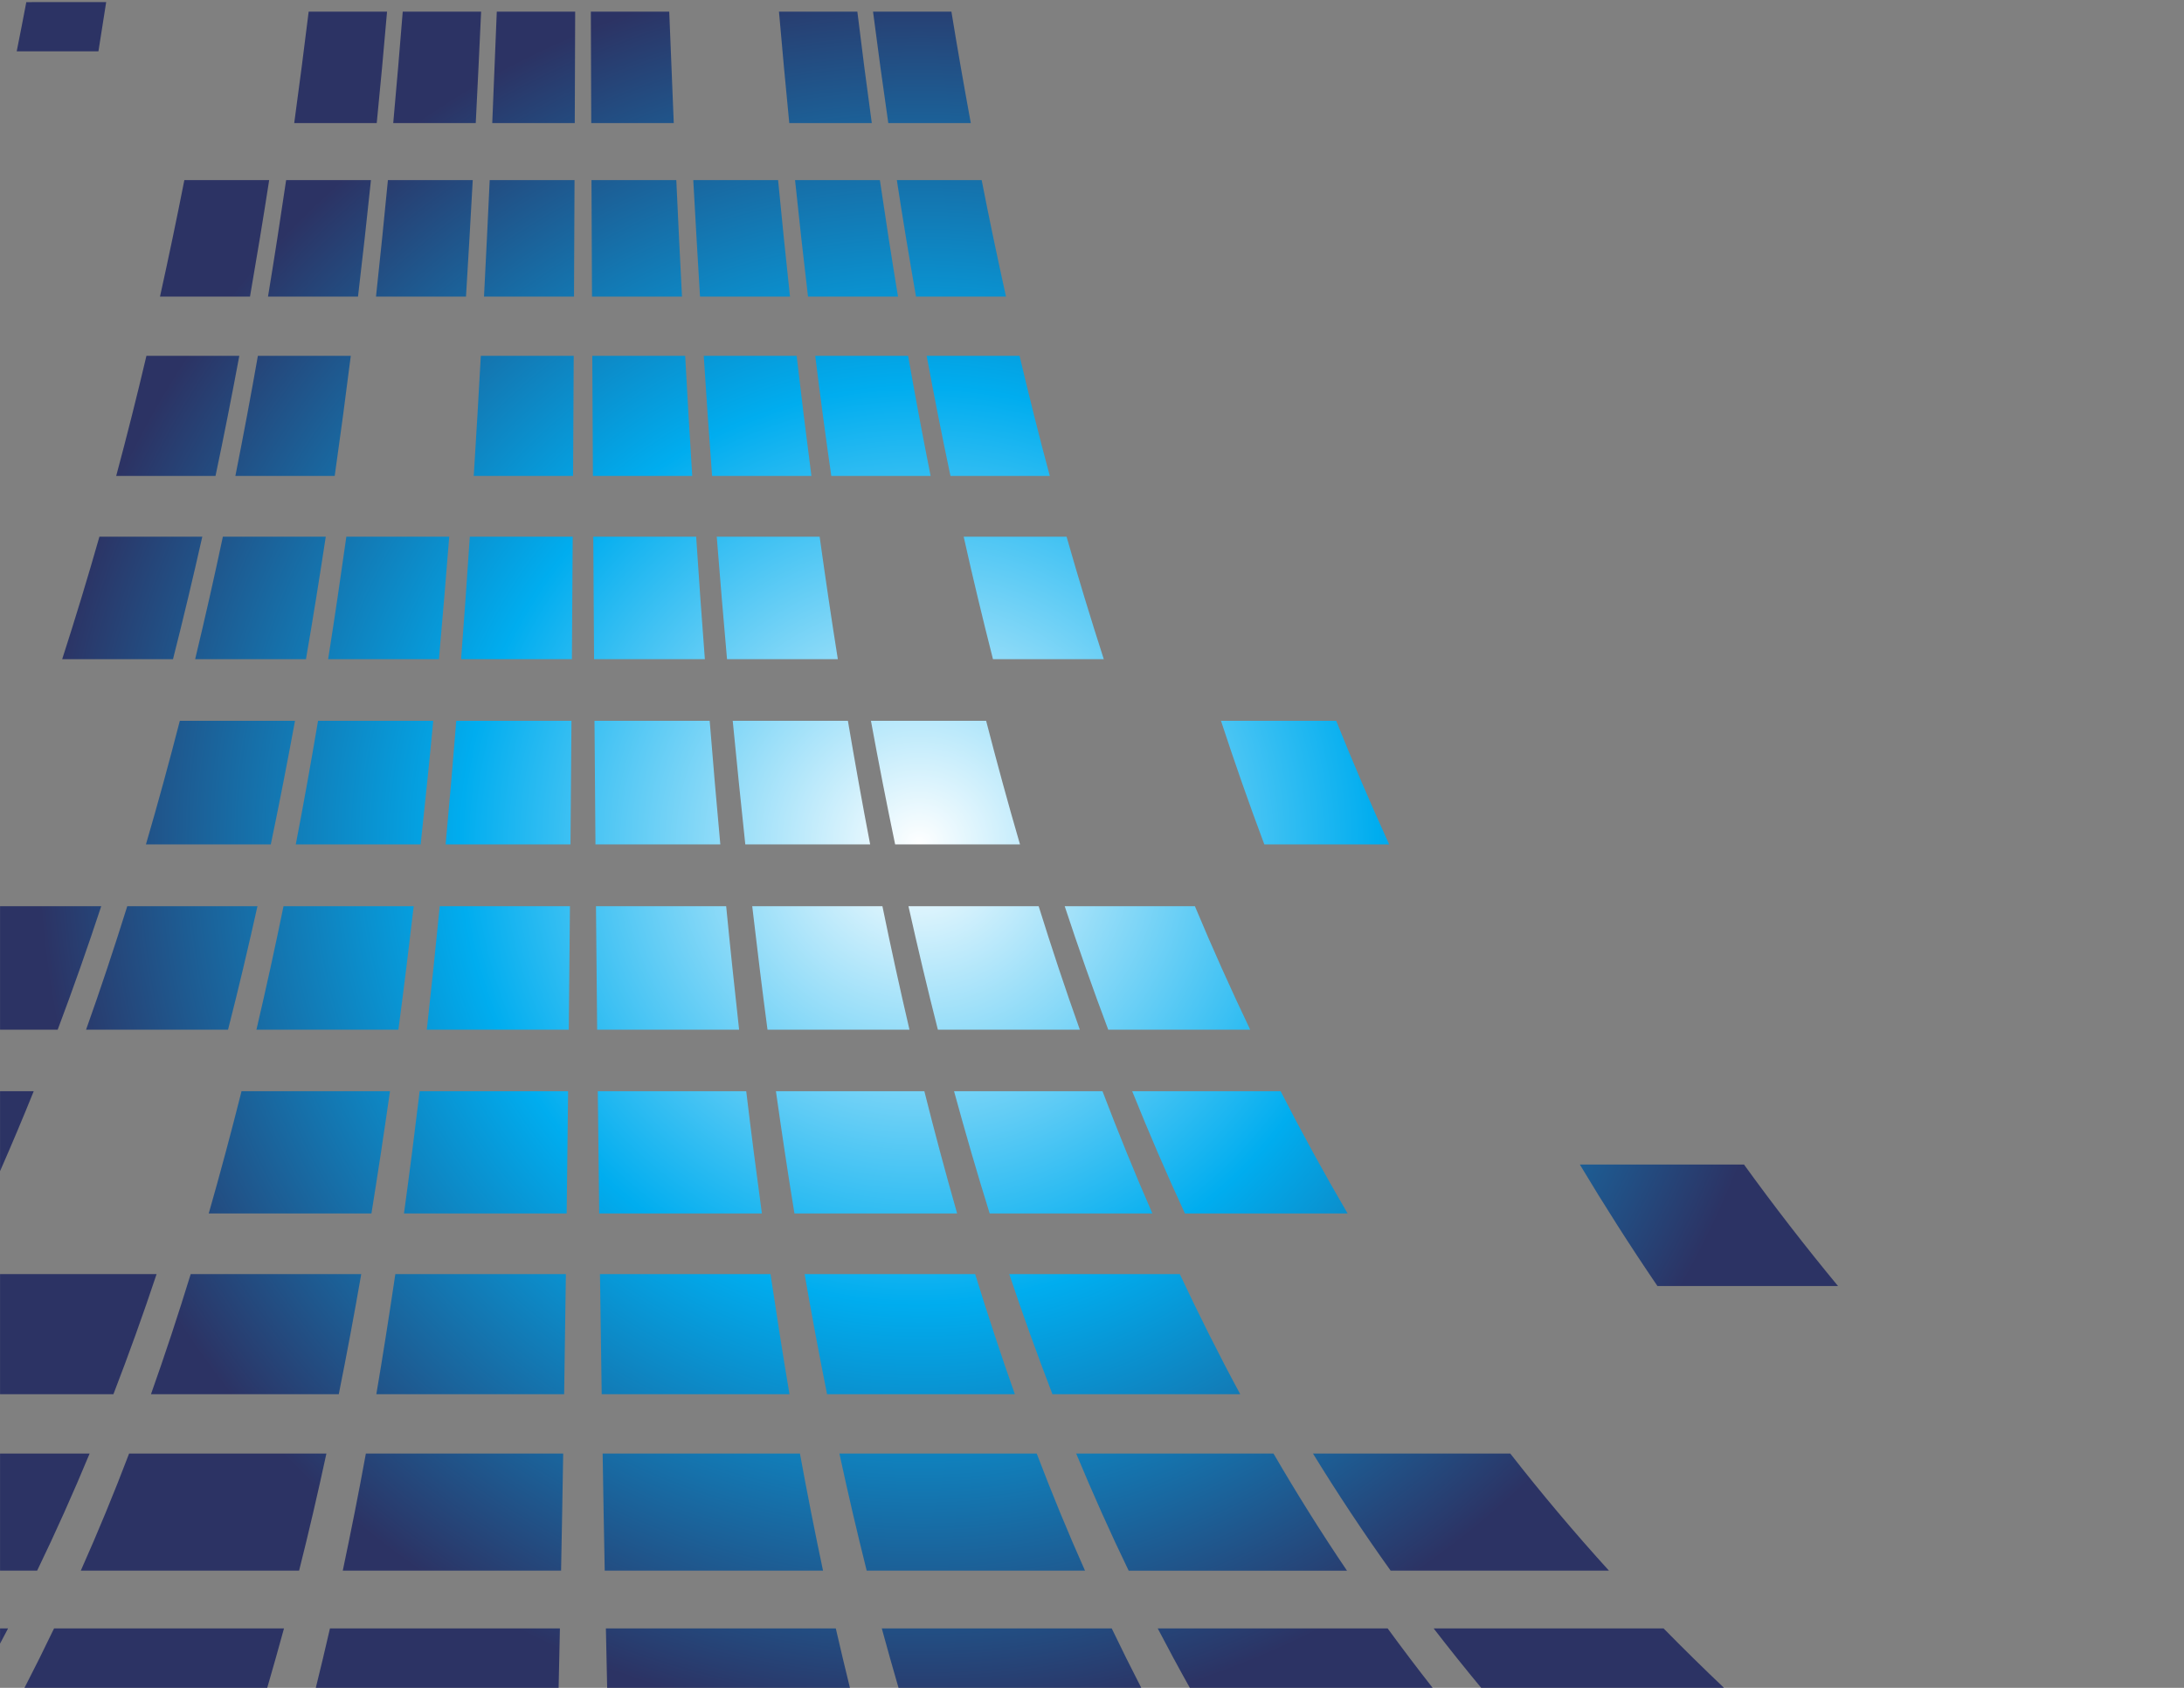 <?xml version="1.0" encoding="UTF-8" standalone="no"?>
<!-- Created with Inkscape (http://www.inkscape.org/) -->

<svg
   xmlns:dc="http://purl.org/dc/elements/1.1/"
   xmlns:cc="http://creativecommons.org/ns#"
   xmlns:rdf="http://www.w3.org/1999/02/22-rdf-syntax-ns#"
   xmlns:svg="http://www.w3.org/2000/svg"
   xmlns="http://www.w3.org/2000/svg"
   xmlns:sodipodi="http://sodipodi.sourceforge.net/DTD/sodipodi-0.dtd"
   xmlns:inkscape="http://www.inkscape.org/namespaces/inkscape"
   version="1.1"
   id="svg8525"
   xml:space="preserve"
   width="1056"
   height="816"
   viewBox="0 0 1056 816"
   sodipodi:docname="tiles-explosion-blue-freesvg.org.svg"
   inkscape:version="0.92.4 (5da689c313, 2019-01-14)"><rect x="0" y="0" width="1056" height="816" fill="#808080" stroke="none"/><defs
     id="defs8529"><clipPath
       clipPathUnits="userSpaceOnUse"
       id="clipPath8541"><path
         d="M 0,612 H 792 V 0 H 0 Z"
         id="path8539"
         inkscape:connector-curvature="0" /></clipPath><radialGradient
       fx="0"
       fy="0"
       cx="0"
       cy="0"
       r="1"
       gradientUnits="userSpaceOnUse"
       gradientTransform="matrix(319.857,0,0,-319.857,333.36,305.606)"
       spreadMethod="pad"
       id="radialGradient8561"><stop
         style="stop-opacity:1;stop-color:#ffffff"
         offset="0"
         id="stop8555" /><stop
         style="stop-opacity:1;stop-color:#00adef"
         offset="0.52"
         id="stop8557" /><stop
         style="stop-opacity:1;stop-color:#2c3364"
         offset="1"
         id="stop8559" /></radialGradient></defs><sodipodi:namedview
     pagecolor="#ffffff"
     bordercolor="#666666"
     borderopacity="1"
     objecttolerance="10"
     gridtolerance="10"
     guidetolerance="10"
     inkscape:pageopacity="0"
     inkscape:pageshadow="2"
     inkscape:window-width="1920"
     inkscape:window-height="1018"
     id="namedview8527"
     showgrid="false"
     inkscape:zoom="0.42629187"
     inkscape:cx="568.77966"
     inkscape:cy="397.62712"
     inkscape:window-x="-8"
     inkscape:window-y="-8"
     inkscape:window-maximized="1"
     inkscape:current-layer="g8533" /><g
     id="g8533"
     inkscape:groupmode="layer"
     inkscape:label="tiles-30-publicdomainvectors [Converted]"
     transform="matrix(1.333,0,0,-1.333,0,816)"><g
       id="g8535"><g
         id="g8537"
         clip-path="url(#clipPath8541)"><g
           id="g8543"><g
             id="g8545"><g
               id="g8551"><g
                 id="g8553"><path
                   d="M 9.541,611.382 C 8.424,605.467 7.266,599.521 6.062,593.547 h 29.646 c 0.967,5.977 1.902,11.922 2.805,17.835 z M 66.868,546.83 C 64.121,532.848 61.17,518.767 58.037,504.587 h 32.647 c 2.456,14.188 4.79,28.268 6.951,42.243 z M 53.114,483.103 c -3.4,-14.475 -7.064,-29 -10.968,-43.575 H 78.17 c 3.087,14.582 5.934,29.119 8.636,43.575 z M 36.059,417.501 C 31.845,402.696 27.339,387.888 22.556,373.075 H 62.75 c 3.773,14.821 7.295,29.645 10.628,44.426 z M 0.018,238.704 h 20.905 c 5.596,14.859 10.85,29.791 15.793,44.779 H 0.018 Z m 0,-51.307 c 4.234,9.624 8.3,19.297 12.217,28.999 H 0.018 Z m 111.944,420.538 c -1.631,-13.319 -3.38,-26.796 -5.238,-40.414 h 29.93 c 1.352,13.616 2.601,27.094 3.74,40.414 z m -8.175,-61.105 c -2.059,-13.967 -4.231,-28.057 -6.576,-42.243 h 32.648 c 1.668,14.194 3.251,28.273 4.695,42.243 z M 93.542,483.103 c -2.539,-14.457 -5.273,-28.981 -8.167,-43.575 h 36.03 c 2.075,14.598 4.02,29.125 5.832,43.575 z M 80.84,417.501 c -3.139,-14.785 -6.491,-29.6 -10.053,-44.426 h 40.195 c 2.561,14.832 4.932,29.651 7.18,44.426 z M 65.226,350.726 c -3.854,-14.95 -7.925,-29.899 -12.29,-44.819 H 98.23 c 3.118,14.936 6.027,29.881 8.776,44.819 z M 46.161,283.483 C 41.472,268.501 36.521,253.562 31.22,238.704 h 51.498 c 3.814,14.871 7.323,29.815 10.669,44.779 z M 0.018,106.499 h 41.124 c 5.553,14.402 10.782,28.922 15.657,43.557 H 0.018 Z m 0,-64 H 13.47 c 6.775,13.998 13.1,28.172 19.043,42.477 H 0.018 Z m 0,-26.466 c 0.979,1.843 1.949,3.686 2.91,5.527 h -2.91 z m 146.065,591.902 c -1.058,-13.32 -2.213,-26.795 -3.445,-40.414 h 29.929 c 0.696,13.62 1.332,27.1 1.947,40.414 z m -5.375,-61.105 c -1.362,-13.964 -2.775,-28.05 -4.322,-42.243 h 32.646 c 0.87,14.197 1.676,28.281 2.444,42.243 z m -15.08,-129.329 c -2.086,-14.77 -4.259,-29.588 -6.609,-44.426 h 40.193 c 1.327,14.846 2.561,29.658 3.737,44.426 z m -10.264,-66.775 c -2.524,-14.938 -5.191,-29.883 -8.076,-44.819 h 45.292 c 1.611,14.947 3.167,29.887 4.566,44.819 z m -12.53,-67.243 c -3.05,-14.97 -6.34,-29.892 -9.819,-44.779 h 51.494 c 1.979,14.895 3.819,29.826 5.553,44.779 z M 87.614,216.396 C 83.878,201.554 79.928,186.763 75.716,172.054 h 59.014 c 2.378,14.726 4.616,29.511 6.727,44.342 z M 69.173,150.056 C 64.676,135.433 59.88,120.907 54.763,106.499 h 68.121 c 2.898,14.434 5.611,28.957 8.148,43.557 z M 46.83,84.976 C 41.387,70.665 35.549,56.503 29.304,42.499 h 79.188 c 3.541,14.043 6.822,28.207 9.905,42.477 z M 96.881,-0.17 c 2.117,7.264 4.156,14.509 6.132,21.73 H 19.612 C 16.14,14.327 12.539,7.081 8.795,-0.17 Z m 83.317,608.105 c -0.513,-13.314 -1.07,-26.792 -1.645,-40.414 h 29.929 c 0.051,13.622 0.099,27.1 0.15,40.414 z m -2.57,-61.105 c -0.645,-13.963 -1.338,-28.045 -2.066,-42.243 h 32.646 c 0.061,14.2 0.138,28.281 0.19,42.243 z m -3.222,-63.727 c -0.798,-14.444 -1.636,-28.969 -2.567,-43.575 h 36.028 c 0.091,14.608 0.174,29.133 0.235,43.575 z m -3.994,-65.602 c -0.982,-14.768 -2.028,-29.582 -3.161,-44.426 h 40.195 c 0.081,14.848 0.197,29.658 0.289,44.426 z M 165.5,350.726 c -1.205,-14.928 -2.482,-29.872 -3.86,-44.819 h 45.291 c 0.121,14.953 0.241,29.895 0.354,44.819 z m -5.995,-67.243 c -1.469,-14.951 -3.039,-29.875 -4.693,-44.779 h 51.494 c 0.152,14.906 0.286,29.828 0.43,44.779 z m -7.284,-67.087 c -1.783,-14.829 -3.665,-29.616 -5.686,-44.342 h 59.013 c 0.173,14.734 0.358,29.517 0.521,44.342 z m -8.822,-66.34 c -2.171,-14.592 -4.441,-29.118 -6.89,-43.557 h 68.121 c 0.224,14.447 0.439,28.969 0.632,43.557 z m -10.69,-65.08 C 130.116,70.71 127.292,56.56 124.331,42.499 h 79.186 c 0.296,14.068 0.525,28.223 0.769,42.477 z M 202.622,-0.17 c 0.164,7.269 0.321,14.513 0.473,21.73 h -83.409 c -1.656,-7.222 -3.384,-14.466 -5.18,-21.73 z m 11.696,608.105 c 0.041,-13.314 0.098,-26.792 0.147,-40.414 h 29.926 c -0.575,13.622 -1.109,27.1 -1.642,40.414 z m 0.23,-61.105 c 0.051,-13.962 0.136,-28.043 0.187,-42.243 h 32.643 c -0.748,14.197 -1.428,28.279 -2.063,42.243 z m 0.29,-63.727 c 0.062,-14.442 0.161,-28.967 0.232,-43.575 h 36.022 c -0.91,14.606 -1.783,29.127 -2.56,43.575 z m 0.359,-65.602 c 0.102,-14.768 0.173,-29.578 0.284,-44.426 h 40.193 c -1.133,14.844 -2.197,29.654 -3.158,44.426 z m 0.442,-66.775 c 0.112,-14.924 0.229,-29.866 0.35,-44.819 h 45.288 c -1.379,14.947 -2.652,29.891 -3.856,44.819 z m 0.539,-67.243 c 0.133,-14.951 0.263,-29.873 0.426,-44.779 h 51.493 c -1.644,14.906 -3.244,29.824 -4.693,44.779 z m 0.657,-67.087 c 0.173,-14.825 0.35,-29.608 0.513,-44.342 h 59.014 c -2.012,14.728 -3.911,29.511 -5.685,44.342 z m 0.794,-66.34 c 0.194,-14.588 0.399,-29.11 0.622,-43.557 h 68.119 c -2.44,14.441 -4.706,28.967 -6.886,43.557 z m 0.967,-65.08 c 0.224,-14.254 0.47,-28.409 0.754,-42.477 h 79.185 c -2.971,14.057 -5.769,28.213 -8.373,42.477 z M 308.334,-0.17 c -1.787,7.265 -3.501,14.511 -5.167,21.73 h -83.394 c 0.151,-7.217 0.307,-14.461 0.468,-21.73 z m -56.863,547 c 0.779,-13.961 1.57,-28.048 2.44,-42.243 h 32.644 c -1.536,14.196 -2.969,28.279 -4.32,42.243 z m 3.799,-63.727 c 0.921,-14.448 1.917,-28.975 3.03,-43.575 h 36.027 c -1.902,14.602 -3.685,29.127 -5.363,43.575 z m 4.713,-65.602 c 1.165,-14.77 2.415,-29.58 3.73,-44.426 h 40.195 c -2.37,14.834 -4.537,29.653 -6.603,44.426 z m 5.795,-66.775 c 1.43,-14.928 2.977,-29.866 4.559,-44.819 h 45.293 c -2.876,14.936 -5.537,29.883 -8.071,44.819 z m 7.074,-67.243 c 1.754,-14.951 3.555,-29.884 5.543,-44.779 h 51.495 c -3.47,14.889 -6.752,29.813 -9.813,44.779 z m 8.594,-67.087 c 2.1,-14.829 4.303,-29.622 6.72,-44.342 h 59.013 c -4.201,14.711 -8.177,29.494 -11.89,44.342 z m 10.411,-66.34 c 2.527,-14.602 5.252,-29.121 8.14,-43.557 h 68.122 c -5.118,14.406 -9.877,28.943 -14.402,43.557 z m 12.62,-65.08 c 3.074,-14.272 6.376,-28.428 9.898,-42.477 h 79.187 c -6.253,14 -12.055,28.178 -17.517,42.477 z M 414.064,-0.17 c -3.741,7.251 -7.34,14.497 -10.812,21.73 H 319.85 c 1.97,-7.221 4.006,-14.466 6.122,-21.73 z M 282.555,607.935 c 1.15,-13.319 2.404,-26.795 3.737,-40.414 h 29.93 c -1.877,13.611 -3.614,27.09 -5.236,40.414 z m 5.834,-61.105 c 1.454,-13.968 3.018,-28.054 4.696,-42.243 h 32.646 c -2.345,14.186 -4.524,28.269 -6.573,42.243 z m 7.314,-63.727 c 1.8,-14.452 3.725,-28.981 5.831,-43.575 h 36.024 c -2.894,14.594 -5.624,29.118 -8.163,43.575 z m 20.214,-132.377 c 2.739,-14.942 5.655,-29.885 8.773,-44.819 h 45.292 c -4.356,14.92 -8.421,29.873 -12.284,44.819 z m 13.608,-67.243 c 3.347,-14.964 6.876,-29.898 10.667,-44.779 h 51.496 c -5.31,14.854 -10.255,29.797 -14.933,44.779 z m 16.534,-67.087 c 4.06,-14.846 8.337,-29.645 12.923,-44.342 h 59.016 c -6.426,14.664 -12.418,29.47 -18.096,44.342 z m 20.032,-66.34 c 4.874,-14.635 10.131,-29.143 15.653,-43.557 h 68.121 c -7.761,14.357 -15.037,28.906 -21.918,43.557 z m 24.271,-65.08 c 5.958,-14.303 12.259,-28.485 19.04,-42.477 h 79.186 c -9.445,13.945 -18.307,28.133 -26.656,42.477 z M 519.791,-0.17 c -5.682,7.236 -11.163,14.484 -16.457,21.73 h -83.4 c 3.774,-7.231 7.684,-14.48 11.747,-21.73 z M 316.674,607.935 c 1.724,-13.321 3.557,-26.802 5.534,-40.414 h 29.928 c -2.502,13.61 -4.855,27.085 -7.032,40.414 z m 8.638,-61.105 c 2.132,-13.98 4.482,-28.055 6.949,-42.243 h 32.644 c -3.134,14.18 -6.098,28.257 -8.825,42.243 z m 10.823,-63.727 c 2.681,-14.461 5.534,-28.993 8.631,-43.575 h 36.027 c -3.924,14.569 -7.546,29.11 -10.964,43.575 z m 13.421,-65.602 c 3.294,-14.795 6.86,-29.602 10.624,-44.426 h 40.195 c -4.774,14.815 -9.282,29.627 -13.498,44.426 z m 93.331,-66.775 c 4.908,-14.969 10.133,-29.92 15.717,-44.819 h 45.292 c -6.794,14.889 -13.191,29.84 -19.228,44.819 z M 386.2,283.483 c 4.944,-14.992 10.193,-29.925 15.786,-44.779 h 51.494 c -7.087,14.834 -13.775,29.762 -20.052,44.779 z m 24.474,-67.087 c 5.986,-14.881 12.34,-29.684 19.127,-44.342 h 59.013 c -8.572,14.642 -16.671,29.433 -24.296,44.342 z M 573.055,189.79 c 8.883,-14.83 18.256,-29.535 28.15,-44.062 h 65.498 c -11.978,14.482 -23.346,29.185 -34.105,44.062 z M 476.248,84.976 c 8.824,-14.36 18.205,-28.538 28.182,-42.477 h 79.187 C 570.99,56.392 559.072,70.577 547.816,84.976 Z M 625.523,-0.17 c -7.616,7.224 -14.981,14.474 -22.105,21.73 h -83.402 c 5.6,-7.247 11.393,-14.496 17.396,-21.73 z"
                   style="fill:url(#radialGradient8561);stroke:none"
                   id="path8563"
                   inkscape:connector-curvature="0" /></g></g></g></g></g></g></g></svg>